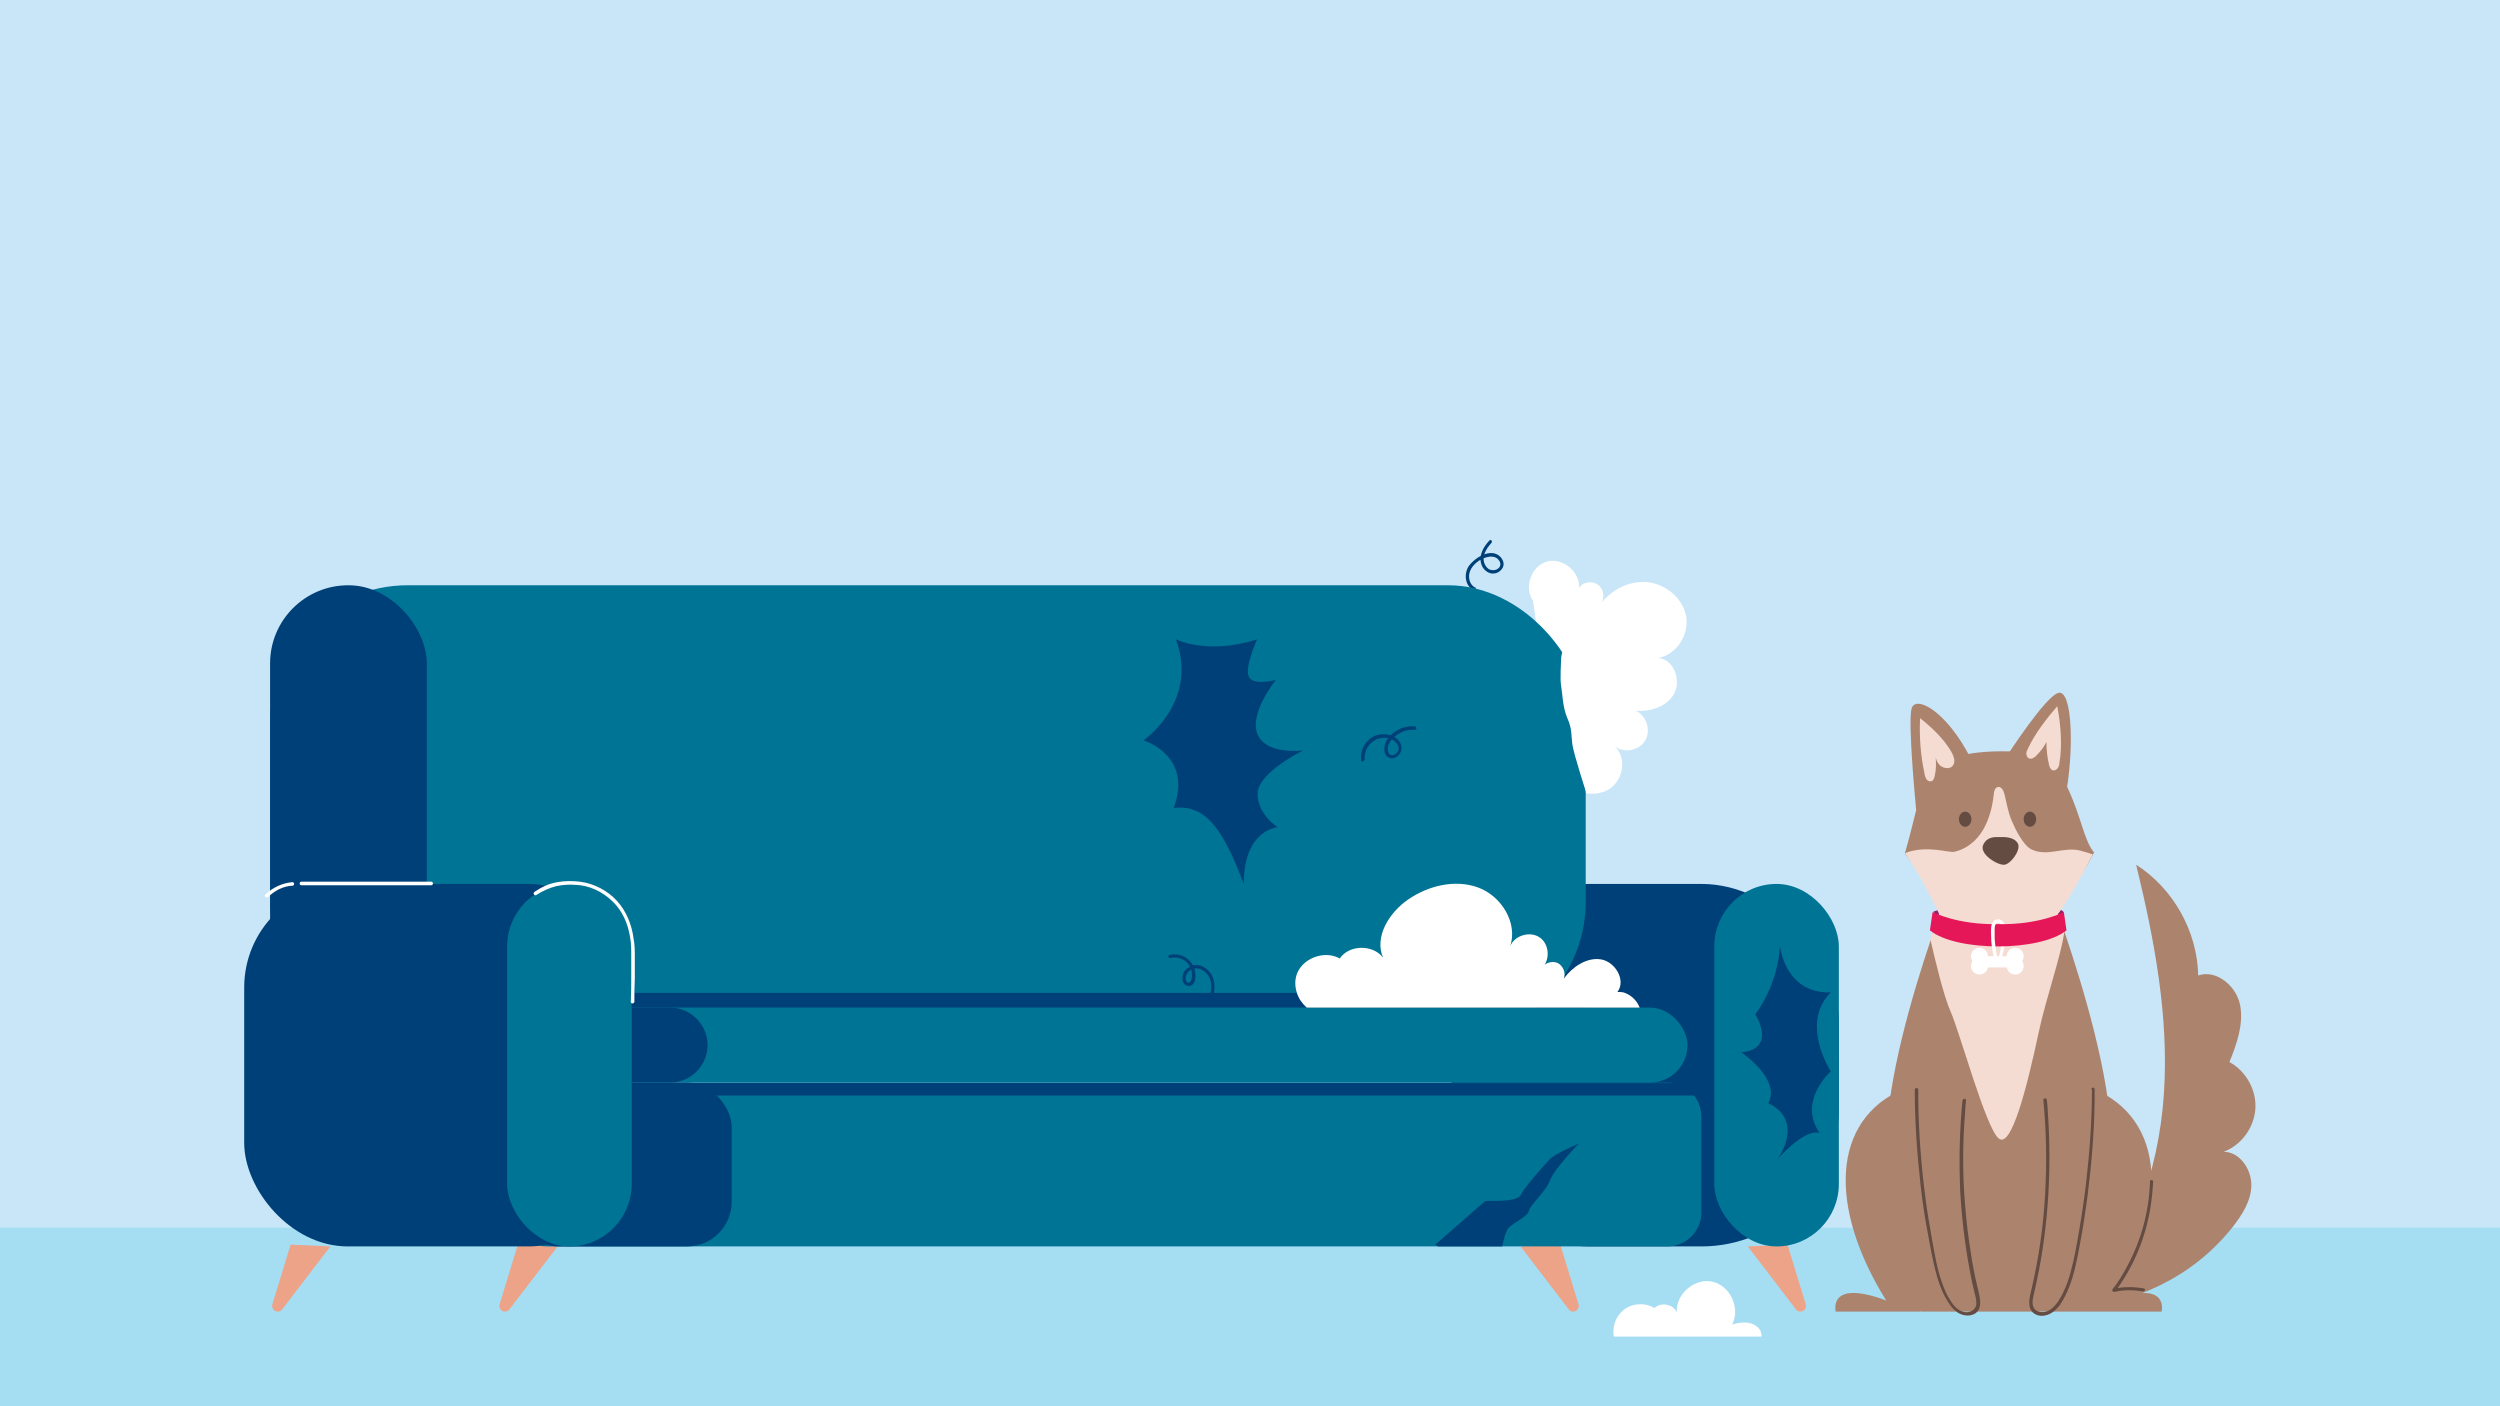 <?xml version="1.0" encoding="UTF-8"?>
<svg xmlns="http://www.w3.org/2000/svg" id="Ebene_1" width="560" height="315" version="1.1" viewBox="0 0 560 315">
  <defs>
    <style>
      .st0 {
        fill: #ac846e;
      }

      .st1 {
        fill: #961d6c;
      }

      .st2 {
        fill: #eda387;
      }

      .st3 {
        fill: #fff;
      }

      .st4 {
        fill: #e61759;
      }

      .st5 {
        fill: #004078;
      }

      .st6 {
        fill: #f5dcd3;
      }

      .st7 {
        fill: #007495;
      }

      .st8 {
        fill: #a5ddf3;
      }

      .st9 {
        fill: #c9e6f8;
      }

      .st10 {
        fill: #644c42;
      }
    </style>
  </defs>
  <rect class="st9" width="560" height="315"></rect>
  <rect class="st8" y="275" width="560" height="40"></rect>
  <g>
    <g>
      <path class="st5" d="M330.4,131.6c-1.3-.7-1.6-2.4-1.1-3.7.6-1.5,2.2-2.7,3.8-3.1.8-.2,1.7-.2,2.4.4.5.5.8,1.2.4,1.8-.3.5-1,.8-1.6.7-.7,0-1.3-.5-1.6-1.1-1-1.8.2-3.7,1.4-5,.3-.4-.2-.9-.5-.5-1.4,1.5-2.5,3.5-1.7,5.5.3.8,1,1.5,1.9,1.8.8.2,1.7,0,2.3-.6.7-.6.9-1.5.5-2.3-.4-.9-1.3-1.5-2.2-1.6-1.1-.1-2.3.3-3.2.9-.8.5-1.6,1.2-2.2,2-1.1,1.7-.9,4.3,1,5.4.4.2.8-.4.4-.7h0Z"></path>
      <path class="st3" d="M343.4,134.6c-2.1-3-.4-7.8,3.1-8.8s7.5,2.3,7.2,5.9c.9-1.4,3.1-1.7,4.4-.6s1.4,3.3.2,4.5c2.4-3.4,6.6-5.6,10.7-5.2,4.1.4,8,3.6,8.7,7.7.7,4.1-2.2,8.6-6.3,9.3,3.4.2,5.2,4.7,3.7,7.8-1.5,3-5.3,4.3-8.7,4,2.4,1.1,3.5,4.4,2.1,6.7-1.4,2.3-4.8,2.9-6.9,1.2,2.8,2.4,2.1,7.4-.9,9.5s-7.5,1.3-10-1.3-3.4-6.6-2.9-10.2"></path>
      <g>
        <g>
          <path class="st2" d="M65.1,278.8l-4.1,13.4c-.2.8.4,1.6,1.2,1.6h0c.4,0,.8-.2,1-.5l10.8-14.1-8.9-.4h0Z"></path>
          <path class="st2" d="M116,278.8l-4.1,13.4c-.2.8.4,1.6,1.2,1.6h0c.4,0,.8-.2,1-.5l10.8-14.1-8.9-.4h0Z"></path>
        </g>
        <g>
          <path class="st2" d="M400.4,278.8l4.1,13.4c.2.8-.4,1.6-1.2,1.6h0c-.4,0-.8-.2-1-.5l-10.8-14.1,8.9-.4h0Z"></path>
          <path class="st2" d="M349.5,278.8l4.1,13.4c.2.8-.4,1.6-1.2,1.6h0c-.4,0-.8-.2-1-.5l-10.8-14.1,8.9-.4h0Z"></path>
        </g>
        <g>
          <rect class="st5" x="325.1" y="198" width="86.8" height="81.2" rx="30.8" ry="30.8"></rect>
          <rect class="st7" x="384" y="198" width="27.9" height="81.2" rx="14" ry="14"></rect>
          <rect class="st7" x="60.5" y="131.1" width="294.7" height="101.7" rx="30.8" ry="30.8"></rect>
          <rect class="st5" x="60.5" y="131.1" width="35.1" height="101.7" rx="17.5" ry="17.5"></rect>
          <rect class="st7" x="95.6" y="225.7" width="282.4" height="16.8" rx="8.4" ry="8.4"></rect>
          <path class="st5" d="M158.5,234.1h0c0-4.6-3.8-8.4-8.4-8.4h-46.1c-4.6,0-8.4,3.8-8.4,8.4h0c0,4.6,3.8,8.4,8.4,8.4h46.1c4.6,0,8.4-3.8,8.4-8.4Z"></path>
          <path class="st7" d="M381.1,250.1v21.5c0,4.2-3.4,7.6-7.6,7.6H122.5c-4.2,0-7.6-3.4-7.6-7.6v-21.5c0-4.2,3.4-7.6,7.6-7.6h251c4.2,0,7.6,3.4,7.6,7.6h0Z"></path>
          <path class="st5" d="M380.2,245.4c-1.1-1.7-2.9-2.8-5-2.8h-222.6l1.9,2.8h225.7Z"></path>
          <rect class="st5" x="114.9" y="242.5" width="49" height="36.7" rx="10" ry="10"></rect>
          <rect class="st5" x="54.7" y="198" width="86.8" height="81.2" rx="23.2" ry="23.2"></rect>
          <rect class="st7" x="113.6" y="198" width="27.9" height="81.2" rx="14" ry="14"></rect>
          <rect class="st5" x="141.5" y="222.4" width="213.7" height="3.3"></rect>
          <path class="st3" d="M120.1,200.5c1.4-.9,2.9-1.6,4.5-2,1.4-.3,2.8-.4,4.2-.3,3.2.1,6.1,1.5,8.4,3.7,2.2,2.1,3.4,4.9,3.9,7.8.3,1.5.3,3,.3,4.4,0,1.4,0,2.9,0,4.3,0,2,0,4-.1,6,0,.5.7.5.8,0,0-1.8,0-3.5.1-5.3,0-1.5,0-3,0-4.5s0-3-.3-4.5c-.4-3-1.6-6-3.7-8.3-2.1-2.3-5.1-3.9-8.3-4.3-1.6-.2-3.4-.2-5,.1-1.9.3-3.6,1.1-5.2,2.2-.4.3,0,.9.4.7h0Z"></path>
          <path class="st3" d="M67.5,198.3h29.1c.5,0,.5-.8,0-.8h-29.1c-.5,0-.5.8,0,.8h0Z"></path>
          <path class="st3" d="M60,201c1.5-1.5,3.4-2.5,5.5-2.6.5,0,.5-.8,0-.8-2.3.2-4.4,1.2-6.1,2.8-.3.3.2.9.5.5h0Z"></path>
        </g>
      </g>
      <path class="st3" d="M342.5,131.7l4.7,6.3s3.9,2.2,3.9,3.3-1.4,5.2-1.4,6.1-.3,4.7,0,6.3.3,4.7,1.4,7.2c1.1,2.5.8,3.6,1.1,5.8s3.1,10.8,3.1,10.8l3.8-17.7v-19.6l-5.3-6.6-6.5-5-4.7,3.1h0Z"></path>
      <path class="st3" d="M367.2,225.7h-74.5c-1-.9-1.8-2-2.2-3.3-.5-1.6-.5-3.2.2-4.7,1.6-3.3,6.2-4.8,9.4-3,2.1-3.1,7.4-3.2,9.7-.2-2-4.7,1.4-10.1,5.6-13,4.5-3.1,10.5-4.6,15.7-2.7,5.2,1.9,8.9,7.9,7.2,13.1,1-2.4,4.5-3.4,6.6-1.9,1.9,1.3,2.3,4.2,1.1,6.1.8-.6,1.9-.8,2.9-.4,1.2.6,1.9,2.2,1.4,3.5,1.9-2.6,5.1-4.8,8.3-4.3,3.2.5,5.7,4.7,3.7,7.3.7,0,1.3,0,1.9.3,1.4.6,2.6,1.8,3.1,3.3h0Z"></path>
      <path class="st5" d="M256.2,165.8s12.4-8.6,7.2-22.6c8.3,3.6,18.2,0,18.2,0,0,0-2.8,6.1-1.9,8.3.8,2.2,6.1.8,6.1.8,0,0-6.1,7.5-4.1,12.2s10.2,3.6,10.2,3.6c0,0-10.2,5-10.2,9.7s4.5,7.5,4.5,7.5c0,0-7.6.5-7.6,12.7-4.7-12.4-8.6-17.9-15.7-17,4.4-11.7-6.6-15.1-6.6-15.1h0Z"></path>
      <path class="st5" d="M390,235.7s7.9,0,3.2-8.5c5.5-7.6,5.5-15.4,5.5-15.4,0,0,1,10.8,11.4,10.5-7,6.9,0,17.7,0,17.7,0,0-7.5,6.6-2.5,13.8-3.4-1.1-9.4,5.8-9.4,5.8,0,0,6.2-8.4-2.1-12.5,2.9-5.4-6.1-11.4-6.1-11.4h0Z"></path>
      <path class="st5" d="M305.7,170.3c-.2-1.7.6-3.5,2.1-4.4s3.5-.9,4.8.3c.5.5.9,1.3.6,2-.3.6-1,1.2-1.7.9-.6-.3-.7-1-.6-1.6,0-.8.5-1.4,1-2,1.3-1.4,3.2-2.2,5-2,.5,0,.5-.7,0-.8-2.1-.2-4.2.7-5.6,2.2-.6.7-1.1,1.5-1.2,2.5-.1.8.1,1.7.8,2.2.8.5,1.8.2,2.4-.5.7-.7.8-1.7.4-2.6-.9-1.9-3.6-2.4-5.4-1.8-2.3.8-3.7,3.2-3.4,5.6,0,.5.8.3.7-.2h0Z"></path>
      <path class="st5" d="M271.5,224c.7-2,.9-4.3-.4-6.1-1.1-1.5-3-2.3-4.7-1.3-.7.4-1.4,1.1-1.5,2s0,1.9,1,2.2,1.6-.5,1.8-1.3c.2-.9.1-2-.3-2.9-.9-2.1-3.2-3.2-5.4-2.7-.5.1-.3.8.2.7,1.5-.4,3.2.2,4.1,1.5.4.6.7,1.4.7,2.2,0,.5,0,1.6-.7,1.8-.7.2-.8-1-.7-1.4.2-.7.7-1.2,1.2-1.5,1.3-.7,2.8,0,3.7,1.1,1.2,1.6.9,3.7.3,5.5-.2.5.6.7.7.2h0Z"></path>
      <path class="st5" d="M353.7,256.1s-5.6,5.8-6.5,8.3c-.9,2.5-4.4,5.4-4.7,6.8-.2,1.4-4.2,2.9-4.9,4.3-.7,1.4-1.1,3.7-1.1,3.7h-14.4l-.6-.4s10.8-9.4,11.1-9.7,7.1.4,8-1.4c.9-1.8,5.3-6.7,6.5-8,1.2-1.3,6.5-3.5,6.5-3.5h0Z"></path>
      <path class="st3" d="M394.6,299.4c0-.8-.3-1.7-1-2.2-1.5-1.3-3.7-1.1-5.6-.5,1.9-3.6-.4-8.7-4.4-9.6-4-.9-8.3,2.8-8,6.9-.7-1.9-3.6-2.4-5-1-2.1-1.3-5.1-1.1-7,.5-1.7,1.4-2.5,3.7-2.1,5.9h33.2Z"></path>
    </g>
    <g>
      <path class="st0" d="M465.3,293.8h-35.1s-8.1-17.3-7.6-39c.3-13.3,5.7-31.9,9.9-44.3,1.3-3.9,2.5-7.3,3.4-9.6.9-2.4,1.4-3.7,1.4-3.7l10.5,2.1,10.5-2.1s.3.8.8,2.2c.8,2,2,5.4,3.4,9.5,4.2,12.4,10.1,32.1,10.4,46,.5,21.8-7.6,39-7.6,39h0Z"></path>
      <path class="st0" d="M429.2,181.2s-1.9-19.4-1-22.5,7.9.6,13.3,11.3c5.4,10.7-12.3,11.3-12.3,11.3h0Z"></path>
      <path class="st0" d="M465.3,293.8h18.9s1.9-7.4-11.3-2.5c13-20.9,12.3-40.4-3.9-47.4-17,20.9-3.7,49.9-3.7,49.9h0Z"></path>
      <path class="st0" d="M430.1,293.8h-18.9s-1.9-7.4,11.3-2.5c-13-20.9-12.3-40.4,3.9-47.4,17,20.9,3.7,49.9,3.7,49.9h0Z"></path>
      <path class="st0" d="M469,191h0c0,.2-.2.3-.2.5-1.6,3.1-3.5,5.8-4.9,7.5,0,0-.6.8-.8,1-.2.2-.9,1.1-.9,1.1l-27.1-1s-4.8-4.1-8.4-8.9c0,0,0,0,0,0,0-.1,0-.3.1-.4,2.7-9.5,3.2-14.5,5.3-17.5,2.1-3.1,7.7-5.2,17.8-5,10,.3,10.2,1.7,13.3,8.3,3.1,6.6,3.6,11.8,6,14.5h0Z"></path>
      <path class="st0" d="M449.5,169.4s8.7-13.5,11.6-14.2,3.5,11.1,1.9,21.3c-7.9,0-13.5-7.1-13.5-7.1h0Z"></path>
      <path class="st6" d="M460.9,158.1c-2.4,2.8-5,6.1-6.6,9.5-.2.4-.4.8-.4,1.2s.2.9.6,1.1c.6.2,1.2-.2,1.6-.6.9-.9,1.7-1.9,2.3-3.1,0,1.8.2,3.5.6,5.2.1.4.3.9.7,1.1.4.2.9,0,1.2-.4s.4-.8.4-1.2c.7-3.9.3-8.8-.5-12.8"></path>
      <path class="st6" d="M430.1,160.8c-.2,4.2.1,8.4,1,12.5,0,.4.2.8.4,1.2s.7.6,1.1.5c.5-.1.7-.8.8-1.3.3-1.3.3-2.7.2-4,.2.9.7,1.7,1.5,2.1s1.9.4,2.4-.4c.6-.9.1-2.1-.4-3-1.6-2.8-4.5-5.6-7.1-7.6"></path>
      <ellipse class="st10" cx="440.2" cy="183.5" rx="1.4" ry="1.7"></ellipse>
      <ellipse class="st10" cx="454.7" cy="183.5" rx="1.4" ry="1.7"></ellipse>
      <path class="st1" d="M433,204.3s1.4-1.4,14.4-1.4,13.9.5,14.9,1.4c-2,2.5-2.5,2.8-2.5,2.8l-14.4,1.3-10.1-1.6-2.2-2.5h0Z"></path>
      <path class="st6" d="M434.4,204.8s-4.1-8.8-7.7-13.7c4.9-1.9,9.8,0,11.1-.3,2.7-.6,5-2.5,6.4-4.9,1.4-2.4,2.1-5.2,2.4-7.9,0-.7.3-1.6.9-1.7.8-.2,1.3.8,1.5,1.6.5,2,.8,4,1.6,5.9.8,1.9,2.6,5.6,4.5,6.5,3.7,1.7,7.3-.8,11.1.3.8.2,1.7.5,2.6.8-1.6,3.1-6,11.2-7.8,13.3-.2.2-26.7,0-26.7,0h0Z"></path>
      <path class="st10" d="M448.7,187.5c-.4,0-.8,0-1.2,0-.8,0-2.4,0-3.2,1.6-1.2,2.2,3.3,4.8,4.7,4.6,1.4-.2,3.5-3,3.1-4.5-.4-1.3-2.1-1.7-3.4-1.7h0Z"></path>
      <path class="st6" d="M462.4,208.8c-.8,5.6-4.1,14.8-5.7,22.3-2.7,12.7-6.2,26.3-9,23.9-2.9-2.4-8.6-23.5-10.8-28.5-1.5-3.4-3.4-11.3-4.5-16.1,1.3-3.9,2.5-7.3,3.4-9.6l23.2-1.5c.8,2,2,5.4,3.4,9.5h0Z"></path>
      <path class="st10" d="M428.9,243.9c0,7.2.5,14.3,1.3,21.5.4,3.6.9,7.1,1.6,10.7.6,3.3,1.2,6.7,2.1,9.9.5,1.5,1,3.1,1.8,4.5.7,1.3,1.5,2.6,2.8,3.5,1.1.7,2.5.9,3.6.4,1.4-.6,1.6-2.1,1.4-3.5-.1-.8-.3-1.6-.5-2.4-.2-.9-.4-1.7-.6-2.6-.3-1.7-.7-3.4-.9-5.1-.6-3.5-1-7.1-1.3-10.6-.6-7-.6-14.1,0-21.1,0-.9.1-1.7.2-2.6,0-.5-.7-.5-.8,0-.7,6.9-.8,13.8-.5,20.6.4,6.9,1.3,13.7,2.7,20.4.2.8.4,1.7.6,2.5.2.7.3,1.4.3,2.1-.1,1.3-1.4,2-2.6,1.8-1.4-.2-2.4-1.3-3.1-2.4-.9-1.3-1.5-2.8-2-4.2-1.1-3.1-1.6-6.3-2.2-9.5-.6-3.4-1.2-6.9-1.6-10.3-.9-6.9-1.4-13.9-1.5-20.8,0-.9,0-1.7,0-2.6,0-.5-.8-.5-.8,0h0Z"></path>
      <path class="st3" d="M447.7,206.6c.6.3.7,1.1.7,1.7,0,.8,0,1.5,0,2.3-.1,1.5-.4,3-.9,4.5-.2.5.6.7.7.2.5-1.7.9-3.4,1-5.1,0-.8,0-1.7,0-2.5-.1-.8-.5-1.4-1.2-1.7-.5-.2-.6.5-.2.7h0Z"></path>
      <path class="st4" d="M462.3,204.3s-5.5,2.9-14.7,2.7c-9.2.2-14.7-2.7-14.7-2.7l-.6,4.1c5.9,4.8,24.6,4.8,30.6,0l-.6-4.1h0Z"></path>
      <path class="st10" d="M468.6,243.9c0,7-.5,14-1.3,20.9-.4,3.5-.9,6.9-1.5,10.4s-1.1,6.6-2,9.8c-.4,1.5-.9,3-1.6,4.4-.6,1.3-1.4,2.7-2.6,3.7-.9.8-2.3,1.1-3.4.5-1.3-.8-.9-2.5-.6-3.8,1.6-6.7,2.6-13.5,3.1-20.3s.5-13.7,0-20.6c0-.8-.1-1.7-.2-2.5,0-.5-.8-.5-.8,0,.7,7,.8,14.1.4,21.2-.4,7.1-1.4,14.1-3,21-.3,1.4-.9,3.1-.3,4.6.5,1.2,1.9,1.7,3.1,1.5,1.4-.2,2.5-1.1,3.4-2.2.9-1.3,1.6-2.7,2.2-4.2,1.2-3.1,1.8-6.3,2.4-9.6.7-3.5,1.2-7.1,1.7-10.7.9-7.1,1.5-14.2,1.6-21.4,0-.9,0-1.8,0-2.6,0-.5-.7-.5-.8,0h0Z"></path>
      <g>
        <rect class="st3" x="443.4" y="214.2" width="8.8" height="2.5"></rect>
        <circle class="st3" cx="443.4" cy="214.2" r="1.9"></circle>
        <circle class="st3" cx="443.4" cy="216.4" r="1.9"></circle>
        <circle class="st3" cx="451.4" cy="214.2" r="1.9"></circle>
        <circle class="st3" cx="451.4" cy="216.4" r="1.9"></circle>
      </g>
      <path class="st3" d="M447.4,214.6c-.3-1.5-.5-2.9-.6-4.4,0-.7,0-1.5,0-2.2,0-.5.2-1.5.9-1.3.5.1.7-.6.2-.7-.7-.2-1.4.2-1.7.9-.3.8-.2,1.8-.2,2.6,0,1.8.3,3.6.7,5.4.1.5.8.3.7-.2h0Z"></path>
      <path class="st0" d="M465.1,292.2c12.4-12.2,18.4-29.7,19.6-47,1.2-17.3-2.1-34.6-6.2-51.5,8.3,5.3,13.7,14.9,13.9,24.8,4.1-1.4,8.6,2.4,9.4,6.7.8,4.3-.8,8.7-2.4,12.7,3.7,2,6.1,6.3,5.8,10.5-.3,4.2-3.1,8.1-7.1,9.6,3.6,0,6.2,3.9,6.2,7.4,0,3.6-2.1,6.8-4.3,9.6-8.9,11.1-21.9,17.2-36.1,18"></path>
      <path class="st10" d="M481.6,264.6c-.2,6.8-2,13.4-5.3,19.4-.9,1.7-1.9,3.3-3.1,4.8-.2.3.1.6.4.6,2.1-.5,4.3-.5,6.4-.1.5,0,.7-.6.2-.7-2.3-.4-4.6-.4-6.8.1l.4.6c4.1-5.5,6.8-12,7.9-18.8.3-1.9.5-3.8.6-5.8,0-.5-.7-.5-.8,0h0Z"></path>
    </g>
  </g>
</svg>
